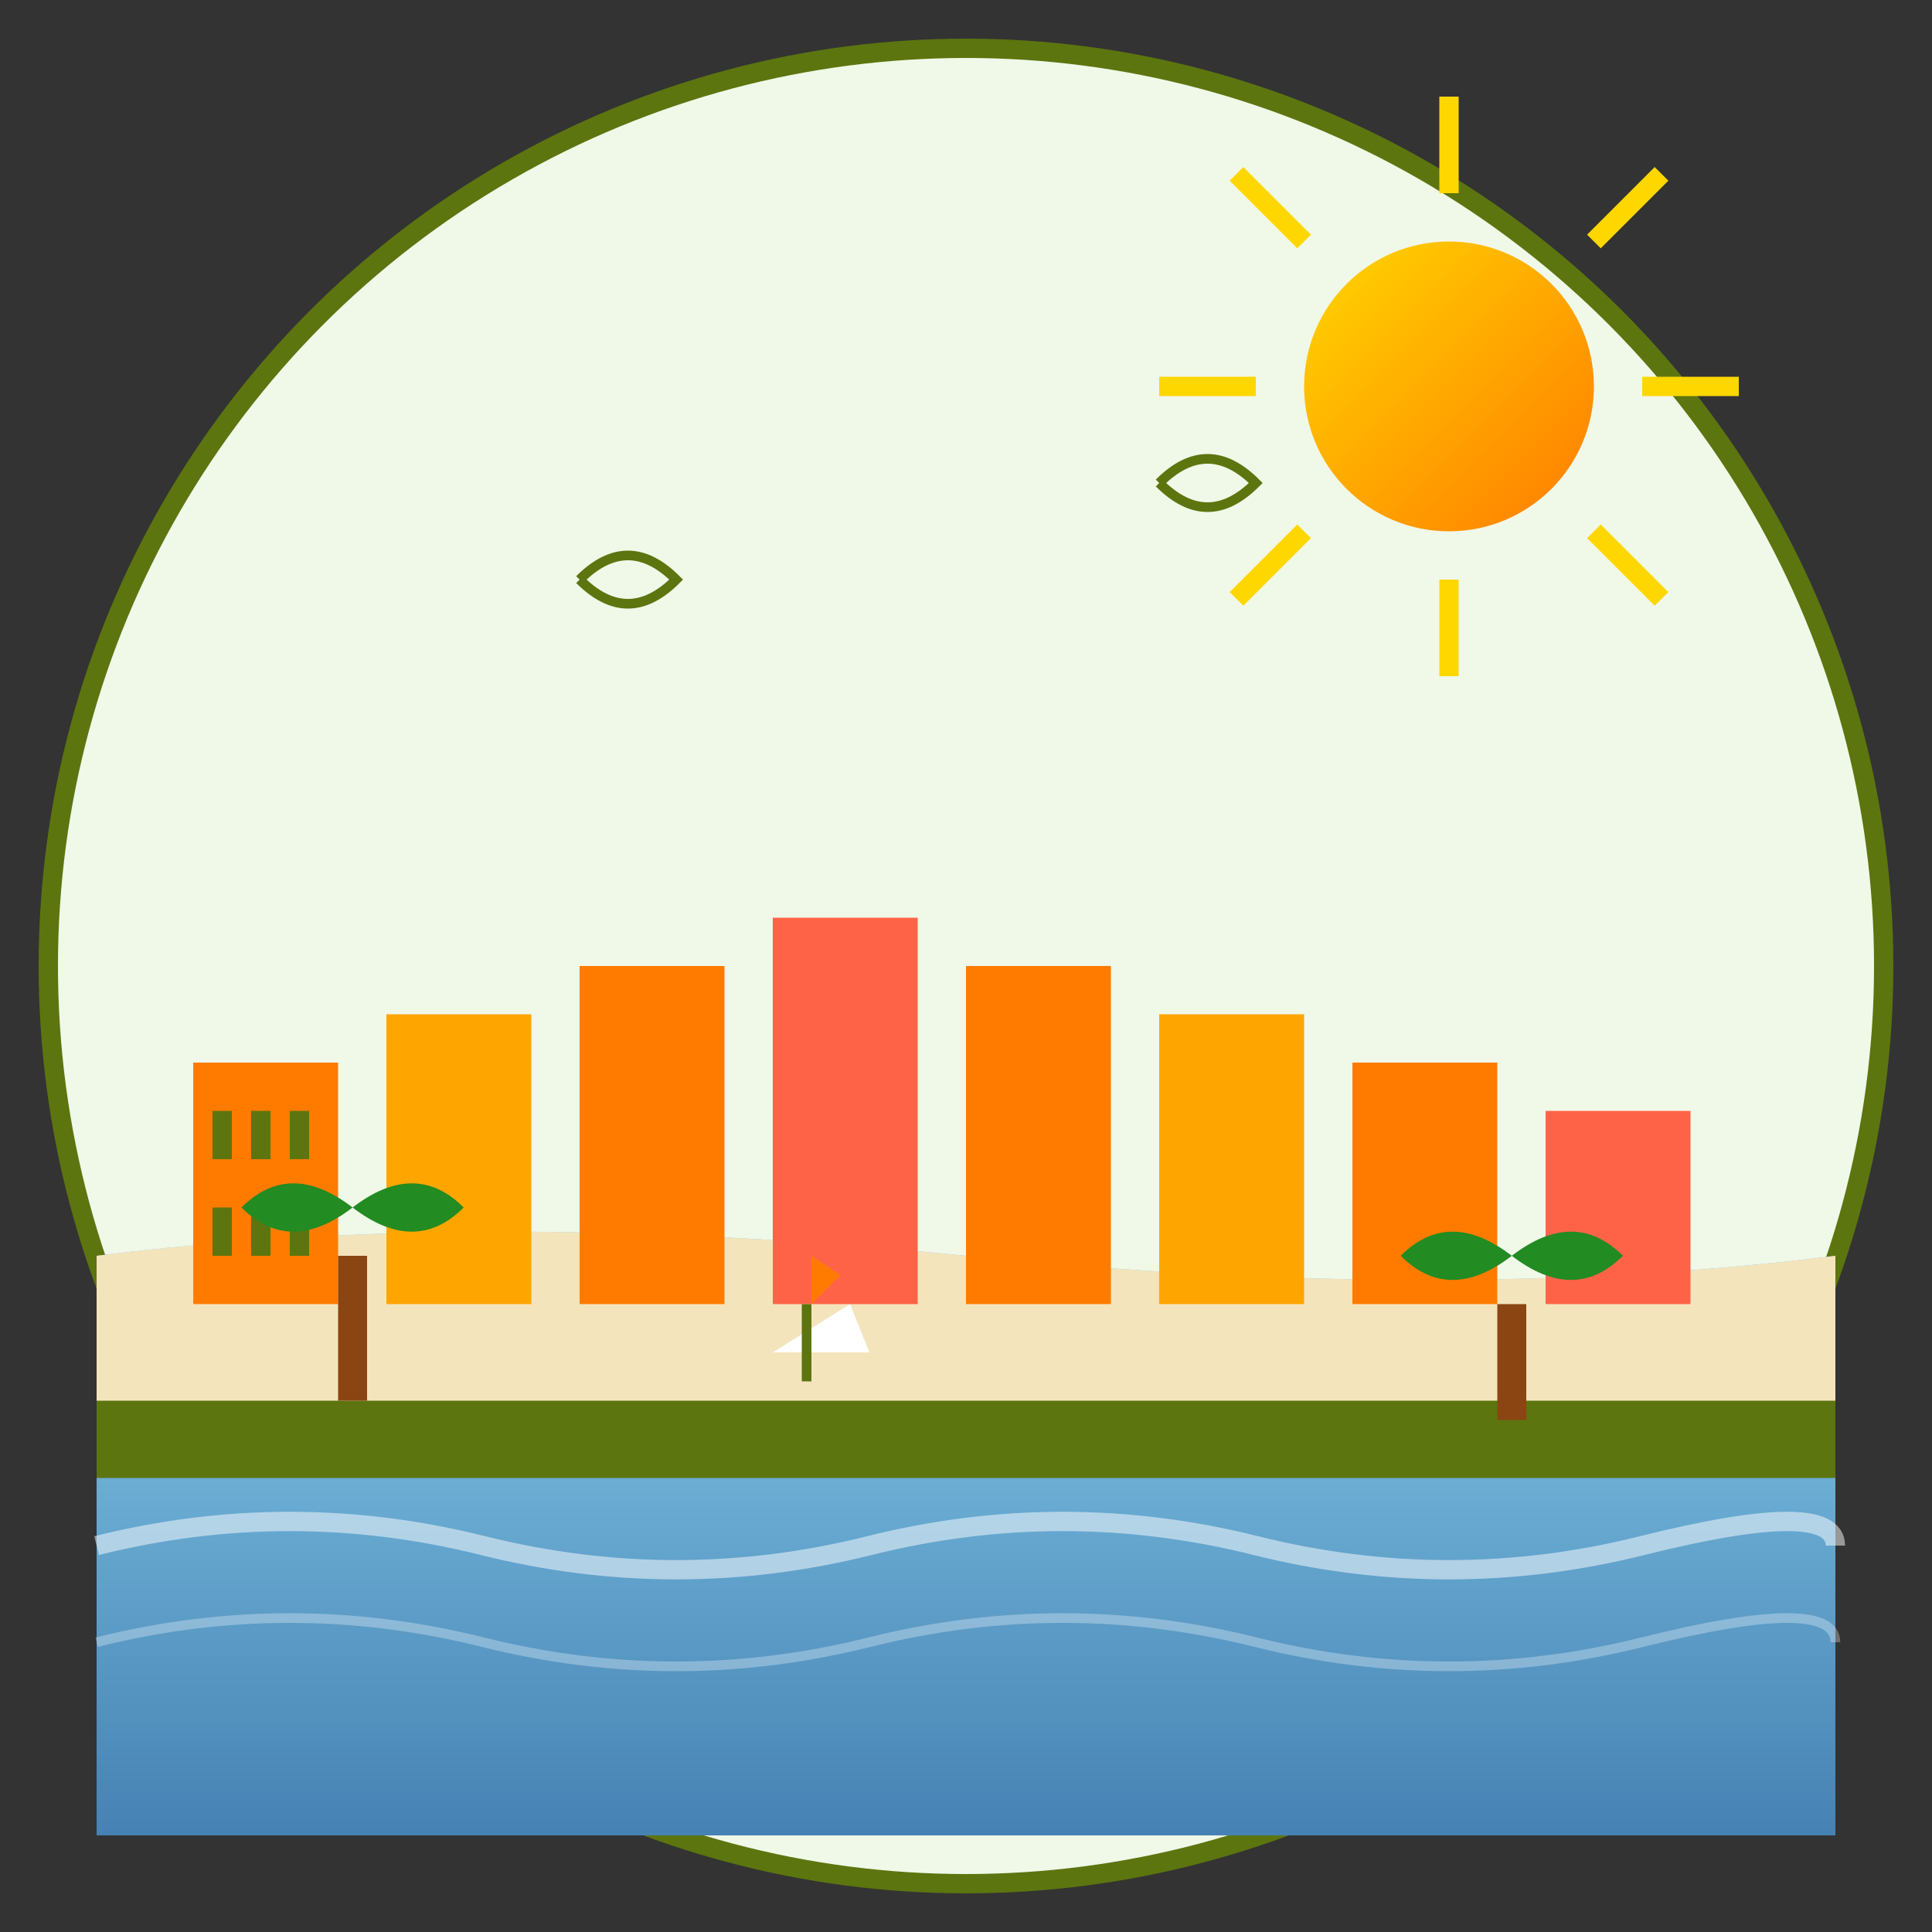 <svg width="200" height="200" viewBox="0 0 200 200" fill="none" xmlns="http://www.w3.org/2000/svg">
  <rect x="0" y="0" width="200" height="200" fill="#333333" stroke="none"/>
  <defs>
    <linearGradient id="seaGradient" x1="0%" y1="0%" x2="0%" y2="100%">
      <stop offset="0%" stop-color="#87CEEB"/>
      <stop offset="100%" stop-color="#4682B4"/>
    </linearGradient>
    <linearGradient id="sunGradient" x1="0%" y1="0%" x2="100%" y2="100%">
      <stop offset="0%" stop-color="#FFD700"/>
      <stop offset="100%" stop-color="#ff7b00"/>
    </linearGradient>
  </defs>
  
  <!-- Background -->
  <circle cx="100" cy="100" r="95" fill="#f0f8e8" stroke="#5c750f" stroke-width="2"/>
  
  <!-- Sea -->
  <path d="M10 130Q50 125 100 130T190 130L190 190L10 190Z" fill="url(#seaGradient)"/>
  
  <!-- Beach -->
  <path d="M10 130Q50 125 100 130T190 130L190 150Q150 145 100 150T10 150Z" fill="#F4E4BC"/>
  
  <!-- Promenade des Anglais -->
  <rect x="10" y="145" width="180" height="8" fill="#5c750f"/>
  
  <!-- Buildings along the coast -->
  <rect x="20" y="110" width="15" height="25" fill="#ff7b00"/>
  <rect x="40" y="105" width="15" height="30" fill="#FFA500"/>
  <rect x="60" y="100" width="15" height="35" fill="#ff7b00"/>
  <rect x="80" y="95" width="15" height="40" fill="#FF6347"/>
  <rect x="100" y="100" width="15" height="35" fill="#ff7b00"/>
  <rect x="120" y="105" width="15" height="30" fill="#FFA500"/>
  <rect x="140" y="110" width="15" height="25" fill="#ff7b00"/>
  <rect x="160" y="115" width="15" height="20" fill="#FF6347"/>
  
  <!-- Building details -->
  <rect x="22" y="115" width="2" height="5" fill="#5c750f"/>
  <rect x="26" y="115" width="2" height="5" fill="#5c750f"/>
  <rect x="30" y="115" width="2" height="5" fill="#5c750f"/>
  <rect x="22" y="125" width="2" height="5" fill="#5c750f"/>
  <rect x="26" y="125" width="2" height="5" fill="#5c750f"/>
  <rect x="30" y="125" width="2" height="5" fill="#5c750f"/>
  
  <!-- Palm trees -->
  <rect x="35" y="130" width="3" height="15" fill="#8B4513"/>
  <path d="M36.5 125Q30 120 25 125Q30 130 36.5 125Q43 120 48 125Q43 130 36.5 125" fill="#228B22"/>
  
  <rect x="155" y="135" width="3" height="12" fill="#8B4513"/>
  <path d="M156.5 130Q150 125 145 130Q150 135 156.5 130Q163 125 168 130Q163 135 156.5 130" fill="#228B22"/>
  
  <!-- Sun -->
  <circle cx="150" cy="40" r="15" fill="url(#sunGradient)"/>
  <path d="M150 20L150 10M170 40L180 40M150 60L150 70M130 40L120 40M165 25L172 18M165 55L172 62M135 25L128 18M135 55L128 62" stroke="#FFD700" stroke-width="2"/>
  
  <!-- Seagulls -->
  <path d="M60 60Q65 55 70 60Q65 65 60 60" stroke="#5c750f" stroke-width="1" fill="none"/>
  <path d="M120 50Q125 45 130 50Q125 55 120 50" stroke="#5c750f" stroke-width="1" fill="none"/>
  
  <!-- Waves -->
  <path d="M10 160Q30 155 50 160T90 160T130 160T170 160T190 160" stroke="rgba(255,255,255,0.5)" stroke-width="2" fill="none"/>
  <path d="M10 170Q30 165 50 170T90 170T130 170T170 170T190 170" stroke="rgba(255,255,255,0.3)" stroke-width="1" fill="none"/>
  
  <!-- Yacht -->
  <path d="M80 140L90 140L88 135Z" fill="white"/>
  <rect x="83" y="135" width="1" height="8" fill="#5c750f"/>
  <path d="M84 135L84 130L87 132Z" fill="#ff7b00"/>
</svg>
